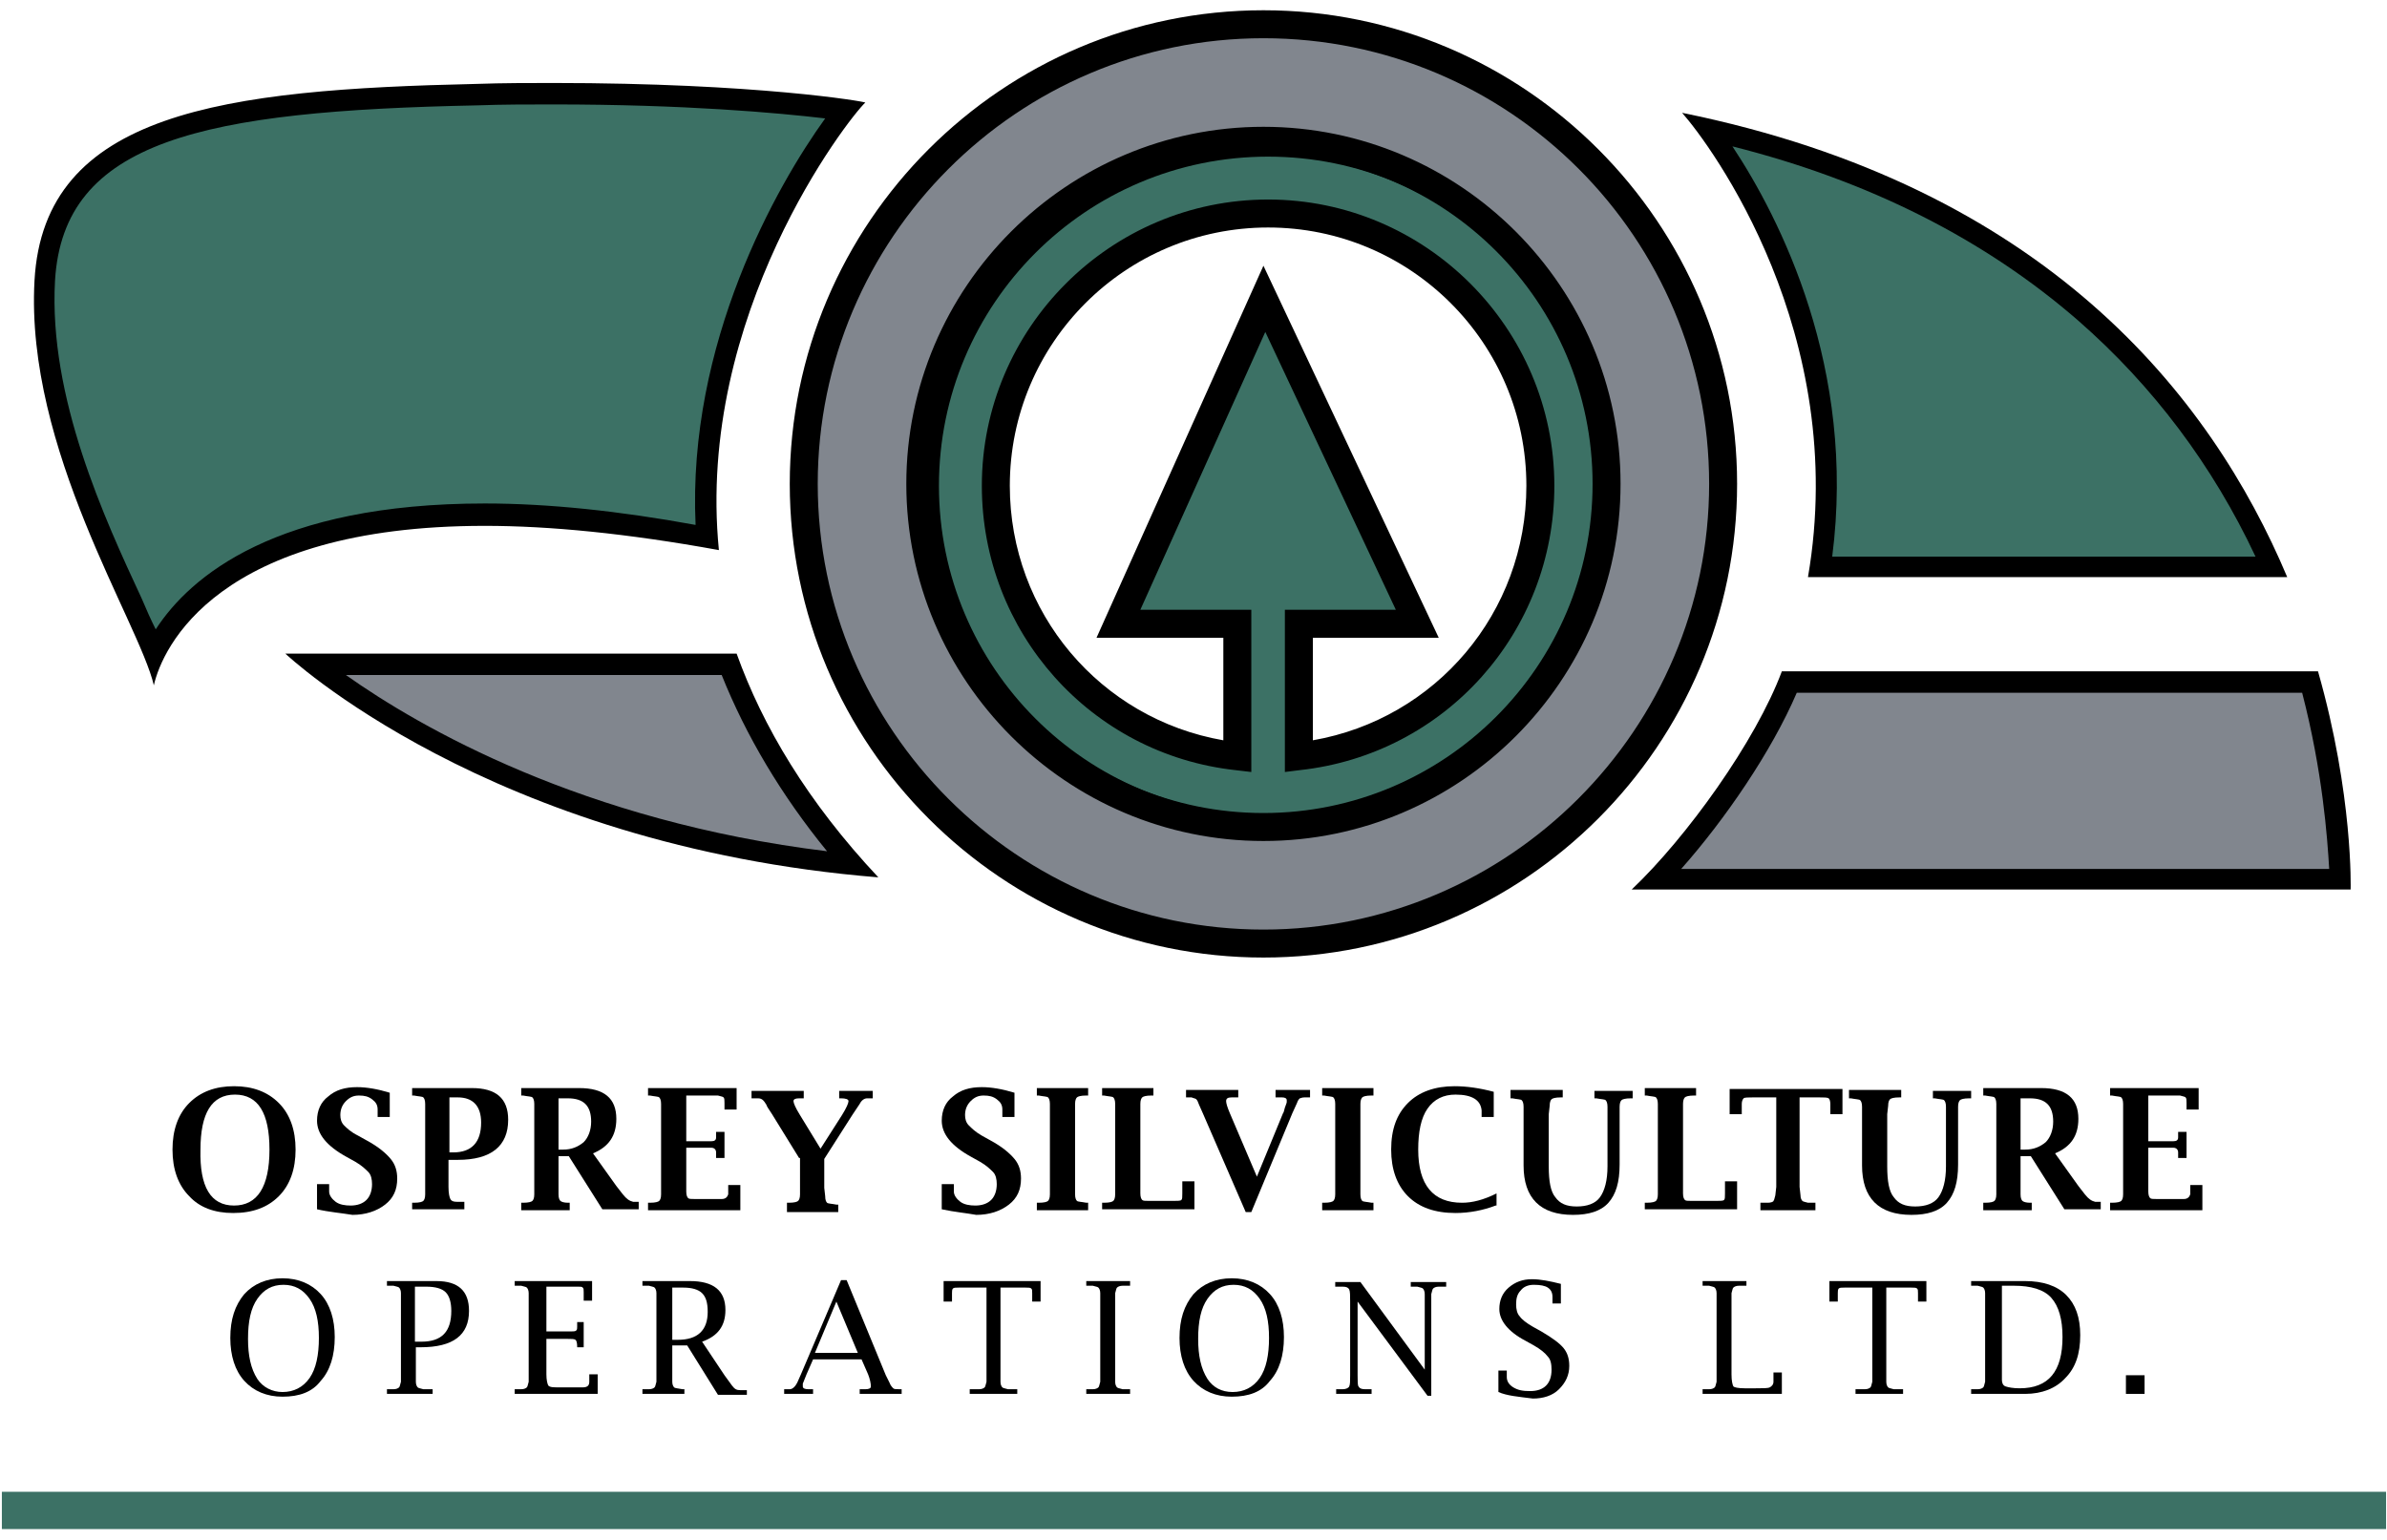 <?xml version="1.0" encoding="utf-8"?>
<!-- Generator: Adobe Illustrator 23.0.3, SVG Export Plug-In . SVG Version: 6.00 Build 0)  -->
<svg version="1.1" id="Layer_1" xmlns="http://www.w3.org/2000/svg" xmlns:xlink="http://www.w3.org/1999/xlink" x="0px" y="0px"
	 viewBox="0 0 256 165.2" style="enable-background:new 0 0 256 165.2;" xml:space="preserve">
<style type="text/css">
	.st0{fill:#3C7165;}
	.st1{fill:#81868E;}
</style>
<g>
	<g>
		<g>
			<path d="M25,130.1c-2,0-3.6-0.6-4.7-1.8c-1.2-1.2-1.8-2.9-1.8-5c0-2.1,0.6-3.8,1.8-5c1.2-1.2,2.8-1.8,4.8-1.8
				c2,0,3.6,0.6,4.8,1.8c1.2,1.2,1.8,2.9,1.8,5c0,2.1-0.6,3.8-1.8,5C28.7,129.5,27.1,130.1,25,130.1z M25.1,129.3c2.5,0,3.8-2,3.8-6
				c0-3.9-1.2-5.9-3.7-5.9c-2.5,0-3.7,2-3.7,5.9C21.4,127.3,22.6,129.3,25.1,129.3z"/>
			<path d="M34,129.7V127h1.3l0,0.2l0,0.6c0,0.4,0.3,0.8,0.7,1.1c0.4,0.3,1,0.4,1.6,0.4c0.7,0,1.3-0.2,1.7-0.6
				c0.4-0.4,0.6-1,0.6-1.7c0-0.5-0.1-1-0.4-1.3c-0.3-0.3-0.7-0.7-1.4-1.1l-0.9-0.5c-2.2-1.2-3.2-2.5-3.2-3.9c0-1.1,0.4-2,1.2-2.6
				c0.8-0.7,1.8-1,3.1-1c1,0,2.2,0.2,3.5,0.6v2.6h-1.3l0-0.2l0-0.6c0-0.5-0.2-0.8-0.6-1.1c-0.4-0.3-0.8-0.4-1.4-0.4
				c-0.6,0-1,0.2-1.4,0.6c-0.4,0.4-0.6,0.9-0.6,1.5c0,0.4,0.1,0.8,0.4,1.1c0.3,0.3,0.7,0.7,1.5,1.1l0.9,0.5c1.3,0.7,2.1,1.4,2.6,2
				c0.5,0.6,0.7,1.3,0.7,2.1c0,1.2-0.4,2.1-1.3,2.8c-0.9,0.7-2.1,1.1-3.5,1.1C36.6,130.1,35.3,130,34,129.7z"/>
			<path d="M48.1,124.5v2.8c0,0.7,0.1,1.1,0.2,1.3c0.1,0.2,0.3,0.3,0.7,0.3l0.6,0l0.2,0v0.8h-5.6V129l0.2,0c0.6,0,0.9-0.1,1-0.2
				c0.1-0.1,0.2-0.3,0.2-0.7l0-0.9v-7.9l0-0.9c0-0.4-0.1-0.6-0.2-0.7c-0.1-0.1-0.5-0.1-1-0.2l-0.2,0v-0.8h4l0.8,0l0.9,0l0.7,0
				c2.6,0,3.9,1.1,3.9,3.4c0,2.8-1.8,4.3-5.4,4.3H48.1z M48.1,123.6h0.5c2,0,3-1.1,3-3.2c0-1.8-0.9-2.7-2.5-2.7h-0.9V123.6z"/>
			<path d="M59.9,124.1v3.1l0,0.9c0,0.4,0.1,0.6,0.2,0.7c0.1,0.1,0.4,0.2,0.8,0.2l0.2,0v0.8h-5.2V129l0.2,0c0.6,0,0.9-0.1,1-0.2
				c0.1-0.1,0.2-0.3,0.2-0.7l0-0.9v-7.9l0-0.9c0-0.4-0.1-0.6-0.2-0.7c-0.1-0.1-0.5-0.1-1-0.2l-0.2,0v-0.8h3.8l0.8,0l0.8,0l0.8,0
				c2.7,0,4,1.1,4,3.3c0,1.8-0.8,3-2.5,3.7l2.5,3.5l0.7,0.9c0.4,0.5,0.7,0.7,1.1,0.8l0.4,0l0.2,0v0.8h-3.9l-3.6-5.7H59.9z
				 M59.9,123.3h0.5c0.9,0,1.6-0.3,2.2-0.8c0.5-0.5,0.8-1.3,0.8-2.2c0-1.7-0.8-2.5-2.5-2.5h-1V123.3z"/>
			<path d="M79.4,129.8h-9.9V129l0.2,0c0.6,0,0.9-0.1,1-0.2c0.1-0.1,0.2-0.3,0.2-0.7l0-0.9v-7.9l0-0.9c0-0.4-0.1-0.6-0.2-0.7
				c-0.1-0.1-0.5-0.1-1-0.2l-0.2,0v-0.8H79v2.3h-1.3l0-0.2c0-0.3,0-0.5,0-0.5c0-0.3,0-0.5-0.1-0.6c-0.1-0.1-0.3-0.1-0.6-0.2l-0.6,0
				h-2.8v4.9h1.8l0.9,0c0.3,0,0.5-0.1,0.5-0.4c0,0,0-0.2,0-0.4l0-0.2h0.9v2.8h-0.9l0-0.2c0-0.2,0-0.3,0-0.4c0-0.3-0.2-0.5-0.5-0.5
				l-0.8,0h-1.9v3.9l0,0.8c0,0.4,0.1,0.6,0.2,0.7c0.1,0.1,0.3,0.1,0.7,0.1l0.8,0h1.1l1,0c0.4,0,0.6-0.2,0.7-0.5l0-0.8l0-0.2h1.3
				V129.8z"/>
			<path d="M85.7,124.2l-2.9-4.7c-0.4-0.6-0.6-0.9-0.6-1c-0.3-0.5-0.5-0.7-0.9-0.7l-0.5,0l-0.2,0v-0.8h5.6v0.8h-0.1l-0.4,0
				c-0.4,0-0.6,0.1-0.6,0.3c0,0.2,0.2,0.7,0.7,1.5l2.2,3.6l2.3-3.6c0.5-0.8,0.7-1.3,0.7-1.5c0-0.2-0.3-0.3-0.8-0.3h-0.2v-0.8h3.6
				v0.8l-0.2,0l-0.4,0c-0.3,0-0.6,0.2-0.8,0.6l-0.8,1.2l-3,4.7v3.1l0.1,0.9c0,0.4,0.1,0.6,0.2,0.7c0.1,0.1,0.5,0.1,1,0.2l0.2,0v0.8
				h-5.5V129l0.2,0c0.6,0,0.9-0.1,1-0.2c0.1-0.1,0.2-0.3,0.2-0.7l0-0.9V124.2z"/>
			<path d="M101,129.7V127h1.3l0,0.2l0,0.6c0,0.4,0.3,0.8,0.7,1.1c0.4,0.3,1,0.4,1.6,0.4c0.7,0,1.3-0.2,1.7-0.6
				c0.4-0.4,0.6-1,0.6-1.7c0-0.5-0.1-1-0.4-1.3c-0.3-0.3-0.7-0.7-1.4-1.1l-0.9-0.5c-2.2-1.2-3.2-2.5-3.2-3.9c0-1.1,0.4-2,1.2-2.6
				c0.8-0.7,1.8-1,3.1-1c1,0,2.2,0.2,3.5,0.6v2.6h-1.3l0-0.2l0-0.6c0-0.5-0.2-0.8-0.6-1.1c-0.4-0.3-0.8-0.4-1.4-0.4
				c-0.6,0-1,0.2-1.4,0.6c-0.4,0.4-0.6,0.9-0.6,1.5c0,0.4,0.1,0.8,0.4,1.1c0.3,0.3,0.7,0.7,1.4,1.1l0.9,0.5c1.3,0.7,2.1,1.4,2.6,2
				c0.5,0.6,0.7,1.3,0.7,2.1c0,1.2-0.4,2.1-1.3,2.8c-0.9,0.7-2.1,1.1-3.5,1.1C103.6,130.1,102.4,130,101,129.7z"/>
			<path d="M116.7,129.8h-5.5V129l0.2,0c0.6,0,0.9-0.1,1-0.2c0.1-0.1,0.2-0.3,0.2-0.7l0-0.9v-7.9l0-0.9c0-0.4-0.1-0.6-0.2-0.7
				c-0.1-0.1-0.5-0.1-1-0.2l-0.2,0v-0.8h5.5v0.8l-0.2,0c-0.6,0-0.9,0.1-1,0.2c-0.1,0.1-0.2,0.3-0.2,0.7l0,0.9v7.9l0,0.9
				c0,0.4,0.1,0.6,0.2,0.7c0.1,0.1,0.5,0.1,1,0.2l0.2,0V129.8z"/>
			<path d="M118.2,129.8V129l0.2,0c0.6,0,0.9-0.1,1-0.2c0.1-0.1,0.2-0.3,0.2-0.7l0-0.9v-7.9l0-0.9c0-0.4-0.1-0.6-0.2-0.7
				c-0.1-0.1-0.5-0.1-1-0.2l-0.2,0v-0.8h5.5v0.8l-0.2,0c-0.6,0-0.9,0.1-1,0.2c-0.1,0.1-0.2,0.3-0.2,0.7l0,0.9v7.9l0,0.8
				c0,0.4,0.1,0.6,0.2,0.7c0.1,0.1,0.3,0.1,0.7,0.1l0.8,0h1.1l0.8,0c0.4,0,0.7,0,0.8-0.1c0.1-0.1,0.1-0.3,0.1-0.7l0-1.1l0-0.2h1.3v3
				H118.2z"/>
			<path d="M133.6,130l-4.6-10.6l-0.4-0.9c-0.1-0.3-0.2-0.5-0.3-0.6c-0.1-0.1-0.3-0.1-0.5-0.2l-0.4,0l-0.2,0v-0.8h5.6v0.8l-0.2,0
				c-0.2,0-0.4,0-0.5,0c-0.4,0-0.6,0.1-0.6,0.4c0,0.2,0.1,0.6,0.4,1.3l2.9,6.8l2.8-6.8c0.1-0.1,0.1-0.3,0.2-0.6
				c0.1-0.3,0.2-0.5,0.2-0.6c0-0.1,0-0.1,0-0.2c0-0.2-0.2-0.3-0.5-0.3h-0.4c0,0-0.1,0-0.1,0l-0.2,0v-0.8h3.7v0.8l-0.2,0
				c-0.2,0-0.3,0-0.4,0c-0.3,0-0.4,0.1-0.5,0.1c-0.1,0.1-0.2,0.2-0.3,0.5l-0.5,1.1l-4.4,10.6H133.6z"/>
			<path d="M147.3,129.8h-5.5V129l0.2,0c0.6,0,0.9-0.1,1-0.2c0.1-0.1,0.2-0.3,0.2-0.7l0-0.9v-7.9l0-0.9c0-0.4-0.1-0.6-0.2-0.7
				c-0.1-0.1-0.5-0.1-1-0.2l-0.2,0v-0.8h5.5v0.8l-0.2,0c-0.6,0-0.9,0.1-1,0.2c-0.1,0.1-0.2,0.3-0.2,0.7l0,0.9v7.9l0,0.9
				c0,0.4,0.1,0.6,0.2,0.7c0.1,0.1,0.5,0.1,1,0.2l0.2,0V129.8z"/>
			<path d="M160.4,129.3c-1.3,0.5-2.8,0.8-4.3,0.8c-2.2,0-3.9-0.6-5.1-1.8c-1.2-1.2-1.8-2.9-1.8-5c0-2.2,0.6-3.8,1.8-5
				c1.2-1.2,2.9-1.8,5-1.8c1.3,0,2.7,0.2,4.2,0.6v2.7h-1.3v-0.2l0-0.5c-0.1-1.1-1-1.7-2.8-1.7c-1.3,0-2.3,0.5-3,1.5
				c-0.7,1-1,2.5-1,4.4c0,3.8,1.6,5.7,4.7,5.7c1.1,0,2.3-0.3,3.7-1V129.3z"/>
			<path d="M162.1,116.9h5.5v0.8l-0.2,0c-0.6,0-0.9,0.1-1,0.2c-0.1,0.1-0.2,0.3-0.2,0.7l-0.1,0.9v5.6c0,1.6,0.2,2.7,0.7,3.3
				c0.5,0.7,1.2,1,2.3,1c1.1,0,2-0.3,2.5-1c0.5-0.7,0.8-1.8,0.8-3.3v-5.5l0-0.9c0-0.4-0.1-0.6-0.2-0.7c-0.1-0.1-0.5-0.1-1-0.2
				l-0.2,0v-0.8h4.1v0.8l-0.2,0c-0.6,0-0.9,0.1-1,0.2c-0.1,0.1-0.2,0.3-0.2,0.7l0,0.9v5.3c0,1.9-0.4,3.2-1.2,4.1
				c-0.8,0.9-2.1,1.3-3.8,1.3c-3.5,0-5.3-1.8-5.3-5.3v-5.4l0-0.9c0-0.4-0.1-0.6-0.2-0.7c-0.1-0.1-0.5-0.1-1-0.2l-0.2,0V116.9z"/>
			<path d="M176.4,129.8V129l0.2,0c0.6,0,0.9-0.1,1-0.2c0.1-0.1,0.2-0.3,0.2-0.7l0-0.9v-7.9l0-0.9c0-0.4-0.1-0.6-0.2-0.7
				c-0.1-0.1-0.5-0.1-1-0.2l-0.2,0v-0.8h5.5v0.8l-0.2,0c-0.6,0-0.9,0.1-1,0.2c-0.1,0.1-0.2,0.3-0.2,0.7l0,0.9v7.9l0,0.8
				c0,0.4,0.1,0.6,0.2,0.7c0.1,0.1,0.3,0.1,0.7,0.1l0.8,0h1.1l0.8,0c0.4,0,0.7,0,0.8-0.1c0.1-0.1,0.1-0.3,0.1-0.7l0-1.1l0-0.2h1.3v3
				H176.4z"/>
			<path d="M190.1,117.7H188c-0.5,0-0.9,0-1,0.1c-0.1,0.1-0.2,0.3-0.2,0.6c0,0.3,0,0.6,0,0.9l0,0.2h-1.3v-2.7h12.1v2.7h-1.3l0-0.3
				l0-0.8c0-0.3-0.1-0.6-0.2-0.6c-0.1-0.1-0.5-0.1-1-0.1h-2.1v9.6l0.1,0.9c0,0.3,0.1,0.5,0.2,0.6c0.1,0.1,0.3,0.1,0.6,0.2l0.6,0
				l0.2,0v0.8h-5.9V129l0.2,0l0.6,0c0.3,0,0.6-0.1,0.6-0.2c0.1-0.1,0.1-0.3,0.2-0.6l0.1-0.9V117.7z"/>
			<path d="M198.4,116.9h5.5v0.8l-0.2,0c-0.6,0-0.9,0.1-1,0.2c-0.1,0.1-0.2,0.3-0.2,0.7l-0.1,0.9v5.6c0,1.6,0.2,2.7,0.7,3.3
				c0.5,0.7,1.2,1,2.3,1c1.1,0,2-0.3,2.5-1c0.5-0.7,0.8-1.8,0.8-3.3v-5.5l0-0.9c0-0.4-0.1-0.6-0.2-0.7c-0.1-0.1-0.5-0.1-1-0.2
				l-0.2,0v-0.8h4.1v0.8l-0.2,0c-0.6,0-0.9,0.1-1,0.2c-0.1,0.1-0.2,0.3-0.2,0.7l0,0.9v5.3c0,1.9-0.4,3.2-1.2,4.1
				c-0.8,0.9-2.1,1.3-3.8,1.3c-3.5,0-5.3-1.8-5.3-5.3v-5.4l0-0.9c0-0.4-0.1-0.6-0.2-0.7c-0.1-0.1-0.5-0.1-1-0.2l-0.2,0V116.9z"/>
			<path d="M216.7,124.1v3.1l0,0.9c0,0.4,0.1,0.6,0.2,0.7c0.1,0.1,0.4,0.2,0.8,0.2l0.2,0v0.8h-5.2V129l0.2,0c0.6,0,0.9-0.1,1-0.2
				c0.1-0.1,0.2-0.3,0.2-0.7l0-0.9v-7.9l0-0.9c0-0.4-0.1-0.6-0.2-0.7c-0.1-0.1-0.5-0.1-1-0.2l-0.2,0v-0.8h3.8l0.8,0l0.8,0l0.8,0
				c2.7,0,4,1.1,4,3.3c0,1.8-0.8,3-2.5,3.7l2.5,3.5l0.7,0.9c0.4,0.5,0.7,0.7,1.1,0.8l0.4,0l0.2,0v0.8h-3.9l-3.6-5.7H216.7z
				 M216.7,123.3h0.5c0.9,0,1.6-0.3,2.2-0.8c0.5-0.5,0.8-1.3,0.8-2.2c0-1.7-0.8-2.5-2.5-2.5h-1V123.3z"/>
			<path d="M236.2,129.8h-9.9V129l0.2,0c0.6,0,0.9-0.1,1-0.2c0.1-0.1,0.2-0.3,0.2-0.7l0-0.9v-7.9l0-0.9c0-0.4-0.1-0.6-0.2-0.7
				c-0.1-0.1-0.5-0.1-1-0.2l-0.2,0v-0.8h9.5v2.3h-1.3l0-0.2c0-0.3,0-0.5,0-0.5c0-0.3,0-0.5-0.1-0.6c-0.1-0.1-0.3-0.1-0.6-0.2l-0.6,0
				h-2.8v4.9h1.8l0.9,0c0.3,0,0.5-0.1,0.5-0.4c0,0,0-0.2,0-0.4l0-0.2h0.9v2.8h-0.9l0-0.2c0-0.2,0-0.3,0-0.4c0-0.3-0.2-0.5-0.5-0.5
				l-0.8,0h-1.9v3.9l0,0.8c0,0.4,0.1,0.6,0.2,0.7c0.1,0.1,0.3,0.1,0.7,0.1l0.8,0h1.1l1,0c0.4,0,0.6-0.2,0.7-0.5l0-0.8l0-0.2h1.3
				V129.8z"/>
		</g>
		<g>
			<path d="M30.3,149.8c-1.7,0-3.1-0.6-4.1-1.7c-1-1.1-1.5-2.7-1.5-4.6c0-2,0.5-3.5,1.5-4.7c1-1.1,2.4-1.7,4.1-1.7
				c1.7,0,3.1,0.6,4.1,1.7c1,1.1,1.5,2.7,1.5,4.6c0,2-0.5,3.6-1.5,4.7C33.5,149.3,32.1,149.8,30.3,149.8z M30.3,149.3
				c1.2,0,2.2-0.5,2.9-1.5c0.7-1,1-2.5,1-4.3c0-1.8-0.3-3.2-1-4.2c-0.7-1-1.6-1.5-2.8-1.5c-1.2,0-2.1,0.5-2.8,1.5
				c-0.7,1-1,2.4-1,4.3c0,1.8,0.3,3.2,1,4.3C28.2,148.8,29.2,149.3,30.3,149.3z"/>
			<path d="M44.6,144.5v2.9l0,0.8c0,0.3,0.1,0.5,0.2,0.6c0.1,0.1,0.3,0.1,0.6,0.2l0.6,0l0.4,0v0.5h-4.9V149l0.2,0l0.5,0
				c0.3,0,0.5-0.1,0.6-0.2c0.1-0.1,0.1-0.3,0.2-0.6l0-0.8v-7.9l0-0.8c0-0.3-0.1-0.5-0.2-0.6c-0.1-0.1-0.3-0.1-0.6-0.2l-0.5,0l-0.2,0
				v-0.5H45l1.2,0l0.6,0c2.4,0,3.5,1.1,3.5,3.2c0,2.6-1.7,3.9-5.2,3.9H44.6z M44.6,143.9h0.6c2.2,0,3.2-1.1,3.2-3.3
				c0-0.9-0.2-1.6-0.6-2c-0.4-0.4-1.1-0.6-2.1-0.6h-1.2V143.9z"/>
			<path d="M63.9,149.5h-8.7V149l0.2,0l0.5,0c0.3,0,0.5-0.1,0.6-0.2c0.1-0.1,0.1-0.3,0.2-0.6l0-0.8v-7.9l0-0.8
				c0-0.3-0.1-0.5-0.2-0.6c-0.1-0.1-0.3-0.1-0.6-0.2l-0.5,0l-0.2,0v-0.5h8.3v2.1h-0.9l0-0.2l0-0.7c0-0.3,0-0.4-0.1-0.5
				c-0.1-0.1-0.2-0.1-0.5-0.1l-0.8,0h-2.6v4.8l2.2,0l0.5,0c0.2,0,0.4,0,0.5-0.1c0.1-0.1,0.1-0.2,0.1-0.4c0-0.1,0-0.2,0-0.4l0-0.1
				h0.7v2.7h-0.7l0-0.1c0-0.4-0.1-0.7-0.2-0.7c-0.1-0.1-0.4-0.1-0.9-0.1h-2.2v3.8c0,0.6,0.1,1,0.2,1.2c0.2,0.2,0.5,0.2,1.2,0.2h1.3
				l1.2,0c0.5,0,0.7-0.2,0.7-0.6l0-0.7l0-0.1h0.9V149.5z"/>
			<path d="M72.1,144.2v3.2l0,0.8c0,0.3,0.1,0.5,0.2,0.6c0.1,0.1,0.4,0.1,0.9,0.2l0.2,0v0.5h-4.5V149l0.2,0l0.5,0
				c0.3,0,0.5-0.1,0.6-0.2c0.1-0.1,0.1-0.3,0.2-0.6l0-0.8v-7.9l0-0.8c0-0.3-0.1-0.5-0.2-0.6c-0.1-0.1-0.3-0.1-0.6-0.2l-0.5,0l-0.2,0
				v-0.5h2.9l0.8,0l0.7,0l0.7,0c2.5,0,3.8,1,3.8,3.1c0,1.7-0.8,2.8-2.5,3.4l2.4,3.6l0.8,1.1c0.3,0.4,0.5,0.5,0.9,0.5
				c0.1,0,0.3,0,0.5,0l0.2,0v0.5h-3.1l-3.3-5.3H72.1z M72.1,143.7h0.6c2.1,0,3.2-1,3.2-3c0-1-0.2-1.6-0.6-2c-0.4-0.4-1.1-0.6-2-0.6
				h-1.2V143.7z"/>
			<path d="M87.2,145.8l-0.7,1.6l-0.4,1c0,0.1,0,0.2,0,0.3c0,0.2,0.2,0.3,0.6,0.3l0.4,0h0.1v0.5h-3.1V149l0.2,0l0.4,0
				c0.3,0,0.6-0.3,0.8-0.7l0.4-0.9l4.3-10.1h0.6l4.2,10.2l0.4,0.8c0.1,0.3,0.3,0.5,0.4,0.6c0.1,0.1,0.3,0.1,0.7,0.1l0.2,0v0.5h-4.5
				V149h0.1l0.5,0c0.4,0,0.6-0.1,0.6-0.3c0-0.3-0.1-0.8-0.3-1.3l-0.7-1.6H87.2z M87.4,145.1h4.6l-2.3-5.5L87.4,145.1z"/>
			<path d="M105.5,138.1h-1.9l-0.8,0c-0.3,0-0.5,0-0.6,0.1c-0.1,0.1-0.1,0.3-0.1,0.5c0,0.3,0,0.5,0,0.7l0,0.2h-0.9v-2.2h10.4v2.2
				h-0.9l0-0.2c0-0.2,0-0.4,0-0.7c0-0.3,0-0.4-0.1-0.5c-0.1-0.1-0.3-0.1-0.6-0.1l-0.8,0h-1.9v9.3l0,0.8c0,0.3,0.1,0.5,0.2,0.6
				c0.1,0.1,0.3,0.1,0.6,0.2l0.6,0l0.4,0v0.5h-5.1V149l0.4,0l0.6,0c0.3,0,0.5-0.1,0.6-0.2c0.1-0.1,0.1-0.3,0.2-0.6l0-0.8V138.1z"/>
			<path d="M121.2,149v0.5h-4.7V149l0.2,0l0.5,0c0.3,0,0.5-0.1,0.6-0.2c0.1-0.1,0.1-0.3,0.2-0.6l0-0.8v-7.9l0-0.8
				c0-0.3-0.1-0.5-0.2-0.6c-0.1-0.1-0.3-0.1-0.6-0.2l-0.5,0l-0.2,0v-0.5h4.7v0.5l-0.2,0l-0.6,0c-0.3,0-0.5,0.1-0.6,0.2
				c-0.1,0.1-0.1,0.3-0.2,0.6l0,0.8v7.9l0,0.8c0,0.3,0.1,0.5,0.2,0.6c0.1,0.1,0.3,0.1,0.6,0.2l0.6,0L121.2,149z"/>
			<path d="M132.1,149.8c-1.7,0-3.1-0.6-4.1-1.7c-1-1.1-1.5-2.7-1.5-4.6c0-2,0.5-3.5,1.5-4.7c1-1.1,2.4-1.7,4.1-1.7
				c1.7,0,3.1,0.6,4.1,1.7c1,1.1,1.5,2.7,1.5,4.6c0,2-0.5,3.6-1.5,4.7C135.3,149.3,133.9,149.8,132.1,149.8z M132.2,149.3
				c1.2,0,2.2-0.5,2.9-1.5c0.7-1,1-2.5,1-4.3c0-1.8-0.3-3.2-1-4.2c-0.7-1-1.6-1.5-2.8-1.5c-1.2,0-2.1,0.5-2.8,1.5
				c-0.7,1-1,2.4-1,4.3c0,1.8,0.3,3.2,1,4.3C130.1,148.8,131,149.3,132.2,149.3z"/>
			<path d="M153.1,149.7l-7.5-10.1v7.9c0,0.6,0,1.1,0.1,1.2c0.1,0.2,0.3,0.3,0.7,0.3l0.6,0l0.1,0v0.5h-3.8V149l0.1,0l0.6,0
				c0.3,0,0.6-0.1,0.7-0.3c0.1-0.2,0.1-0.6,0.1-1.2v-7.9c0-0.6,0-1.1-0.1-1.3c-0.1-0.2-0.3-0.3-0.7-0.3l-0.6,0l-0.2,0v-0.5h2.7
				l6.9,9.4v-7.3l0-0.8c0-0.3-0.1-0.5-0.2-0.6c-0.1-0.1-0.3-0.1-0.6-0.2l-0.6,0l-0.1,0v-0.5h3.8v0.5l-0.2,0l-0.6,0
				c-0.3,0-0.5,0.1-0.6,0.2c-0.1,0.1-0.1,0.3-0.2,0.6l0,0.8v10.1H153.1z"/>
			<path d="M160.7,149.3V147h0.9l0,0.1c0,0.3,0,0.5,0,0.6c0,0.4,0.2,0.8,0.7,1.1c0.5,0.3,1,0.4,1.8,0.4c1.5,0,2.3-0.8,2.3-2.3
				c0-0.6-0.1-1.1-0.4-1.4c-0.3-0.4-0.8-0.8-1.5-1.2l-0.9-0.5c-1.9-1-2.8-2.2-2.8-3.4c0-0.9,0.3-1.7,1-2.3c0.7-0.6,1.5-0.9,2.5-0.9
				c0.9,0,1.9,0.2,3.1,0.5v2.1h-0.9l0-0.1c0-0.3,0-0.5,0-0.6c0-0.5-0.2-0.8-0.5-1c-0.3-0.2-0.8-0.3-1.5-0.3c-0.6,0-1.1,0.2-1.4,0.6
				c-0.4,0.4-0.5,0.9-0.5,1.5c0,0.5,0.1,1,0.4,1.3c0.2,0.3,0.7,0.7,1.4,1.1l0.9,0.5c1.2,0.7,2,1.3,2.4,1.8c0.4,0.5,0.6,1.1,0.6,1.9
				c0,1-0.4,1.8-1.1,2.5c-0.7,0.7-1.7,1-2.8,1C162.8,149.8,161.6,149.7,160.7,149.3z"/>
			<path d="M191.3,149.5h-8.7V149l0.2,0l0.5,0c0.3,0,0.5-0.1,0.6-0.2c0.1-0.1,0.1-0.3,0.2-0.6l0-0.8v-7.9l0-0.8
				c0-0.3-0.1-0.5-0.2-0.6c-0.1-0.1-0.3-0.1-0.6-0.2l-0.5,0l-0.2,0v-0.5h4.7v0.5l-0.2,0l-0.6,0c-0.3,0-0.5,0.1-0.6,0.2
				c-0.1,0.1-0.1,0.3-0.2,0.6l0,0.8v7.9c0,0.7,0.1,1.1,0.2,1.3c0.1,0.1,0.5,0.2,1.2,0.2h1.2c0.8,0,1.3,0,1.5-0.1
				c0.2-0.1,0.4-0.3,0.4-0.6l0-0.8l0-0.2h0.9V149.5z"/>
			<path d="M200.5,138.1h-1.9l-0.8,0c-0.3,0-0.5,0-0.6,0.1c-0.1,0.1-0.1,0.3-0.1,0.5c0,0.3,0,0.5,0,0.7l0,0.2h-0.9v-2.2h10.4v2.2
				h-0.9l0-0.2c0-0.2,0-0.4,0-0.7c0-0.3,0-0.4-0.1-0.5c-0.1-0.1-0.3-0.1-0.6-0.1l-0.8,0h-1.9v9.3l0,0.8c0,0.3,0.1,0.5,0.2,0.6
				c0.1,0.1,0.3,0.1,0.6,0.2l0.6,0l0.4,0v0.5h-5.1V149l0.4,0l0.6,0c0.3,0,0.5-0.1,0.6-0.2c0.1-0.1,0.1-0.3,0.2-0.6l0-0.8V138.1z"/>
			<path d="M211.4,149.5V149l0.2,0l0.5,0c0.3,0,0.5-0.1,0.6-0.2c0.1-0.1,0.1-0.3,0.2-0.6l0-0.8v-7.9l0-0.8c0-0.3-0.1-0.5-0.2-0.6
				c-0.1-0.1-0.3-0.1-0.6-0.2l-0.5,0l-0.2,0v-0.5h3.9l0.7,0l0.6,0l0.6,0c1.9,0,3.4,0.5,4.4,1.5c1,1,1.5,2.4,1.5,4.3
				c0,2-0.5,3.5-1.6,4.6c-1,1.1-2.5,1.7-4.3,1.7H211.4z M214.7,138v9.4l0,0.6c0,0.3,0.1,0.6,0.4,0.7c0.3,0.1,0.8,0.2,1.5,0.2
				c3.1,0,4.6-1.8,4.6-5.5c0-1.9-0.4-3.3-1.2-4.2c-0.8-0.9-2.2-1.3-4-1.3H214.7z"/>
			<path d="M228,149.5v-2h2v2H228z"/>
		</g>
	</g>
	<g>
		<path class="st0" d="M136,15.3c-20.3,0-36.8,16.5-36.8,36.8c0,20.3,16.5,36.8,36.8,36.8s36.8-16.5,36.8-36.8
			C172.8,31.8,156.3,15.3,136,15.3z M139.3,81.1L139.3,81.1l0-14.2h12.8l-16.4-34.8L120,66.9h12.8v14.2c-14.6-1.6-25.9-14-25.9-29
			c0-16.1,13.1-29.2,29.2-29.2s29.2,13.1,29.2,29.2C165.2,67.1,153.9,79.5,139.3,81.1z"/>
		<path d="M136,90.4c-21.1,0-38.3-17.2-38.3-38.3s17.2-38.3,38.3-38.3s38.3,17.2,38.3,38.3S157.1,90.4,136,90.4z M136,16.8
			c-19.5,0-35.3,15.8-35.3,35.3s15.8,35.3,35.3,35.3s35.3-15.8,35.3-35.3S155.5,16.8,136,16.8z M137.8,82.8V65.4h11.9l-14-29.8
			l-13.4,29.8h11.9v17.4l-1.7-0.2c-15.5-1.7-27.2-14.8-27.2-30.5c0-16.9,13.8-30.7,30.7-30.7s30.7,13.8,30.7,30.7
			c0,15.7-11.7,28.8-27.3,30.5L137.8,82.8z M140.8,68.4v11c13.2-2.3,22.9-13.7,22.9-27.3c0-15.3-12.4-27.7-27.7-27.7
			s-27.7,12.4-27.7,27.7c0,13.6,9.7,25,22.9,27.3v-11h-13.6l17.9-39.9l18.8,39.9H140.8z"/>
	</g>
	<g>
		<path class="st1" d="M135.5,2.6c-27.2,0-49.3,22.1-49.3,49.3c0,27.2,22.1,49.3,49.3,49.3c27.2,0,49.3-22.1,49.3-49.3
			C184.8,24.7,162.8,2.6,135.5,2.6z M135.5,88.7c-20.3,0-36.8-16.5-36.8-36.8c0-20.3,16.5-36.8,36.8-36.8
			c20.3,0,36.8,16.5,36.8,36.8C172.3,72.2,155.8,88.7,135.5,88.7z"/>
		<path d="M135.5,102.7c-28,0-50.8-22.8-50.8-50.8s22.8-50.8,50.8-50.8s50.8,22.8,50.8,50.8S163.5,102.7,135.5,102.7z M135.5,4.1
			c-26.4,0-47.8,21.5-47.8,47.8c0,26.4,21.5,47.8,47.8,47.8s47.8-21.5,47.8-47.8C183.3,25.5,161.9,4.1,135.5,4.1z M135.5,90.2
			c-21.1,0-38.3-17.2-38.3-38.3c0-21.1,17.2-38.3,38.3-38.3s38.3,17.2,38.3,38.3C173.8,73,156.6,90.2,135.5,90.2z M135.5,16.6
			c-19.5,0-35.3,15.8-35.3,35.3s15.8,35.3,35.3,35.3c19.5,0,35.3-15.8,35.3-35.3S155,16.6,135.5,16.6z"/>
	</g>
	<g>
		<g>
			<path class="st0" d="M195.2,60.8c3.5-22.9-7.4-40.6-12-46.9c36,8.2,52.7,29.6,60.4,46.9H195.2z"/>
			<path d="M185.8,15.7c14.7,3.7,27.1,10,37.1,18.7c8,7,14.4,15.5,19,25.3h-45.4C199.1,39.5,190.9,23.4,185.8,15.7 M180.4,12.1
				c3.1,3.5,18,23.7,13.5,49.8h51.4C237.1,42.4,219.3,20,180.4,12.1L180.4,12.1z"/>
		</g>
		<g>
			<path class="st1" d="M177.7,94.3c5.2-5.4,11.3-14,14.2-21.1h55.9c2.7,10.1,3.1,18.3,3.1,21.1H177.7z"/>
			<path d="M246.9,74.3c2.2,8.5,2.7,15.5,2.9,18.9h-69.5c4.7-5.3,9.7-12.6,12.4-18.9H246.9 M248.6,72h-57.5
				c-2.8,7.5-10.2,17.8-16.1,23.4c10.5,0,77.1,0,77.1,0S252.4,85.3,248.6,72L248.6,72z"/>
		</g>
	</g>
	<g>
		<path class="st1" d="M91.4,92.8c-31.7-3.2-51.3-16.5-57.8-21.5h44.5C81,78.7,85.4,85.9,91.4,92.8z"/>
		<path d="M77.4,72.4c2.6,6.5,6.4,12.9,11.3,18.9C62.5,88.1,45,78,37.1,72.4H77.4 M79,70.1H30.6c0,0,21.7,20.6,63.6,24
			C86.6,86,81.8,77.9,79,70.1L79,70.1z"/>
	</g>
	<g>
		<path class="st0" d="M16.6,70.1c-0.6-1.5-1.4-3.3-2.4-5.3c-4-8.7-10.1-21.9-9.4-34.6c0.9-16.1,16.3-19.3,46.3-20
			c2.8-0.1,5.5-0.1,8.2-0.1c16.5,0,27.2,1.2,31.3,1.7c-4.1,5.4-16.4,23.5-14.8,45.8C67.1,56,59.1,55.2,52,55.2
			C27.3,55.2,19.2,64.7,16.6,70.1z"/>
		<path d="M59.3,11.2c14.2,0,24.1,0.9,29.2,1.5c-5.2,7.2-14.8,24.1-13.9,43.6C66.4,54.8,58.8,54,52,54c-22.4,0-31.6,7.8-35.3,13.5
			c-0.5-1-1-2.1-1.5-3.3c-4-8.6-10-21.6-9.3-34.1C6.8,15,21.8,11.9,51.2,11.3C53.9,11.2,56.7,11.2,59.3,11.2 M59.3,8.9
			c-2.6,0-5.3,0-8.2,0.1C24,9.6,4.7,12,3.7,30.1c-1,18.1,11.2,36.6,12.8,43.4c0.9-4,6.8-17.1,35.5-17.1c6.9,0,15.2,0.8,25.1,2.6
			c-2.5-25.2,13.8-46.2,15.7-48C92.8,10.9,81.2,8.9,59.3,8.9L59.3,8.9z"/>
	</g>
	<rect x="0.2" y="160" class="st0" width="255.7" height="4"/>
</g>
</svg>
